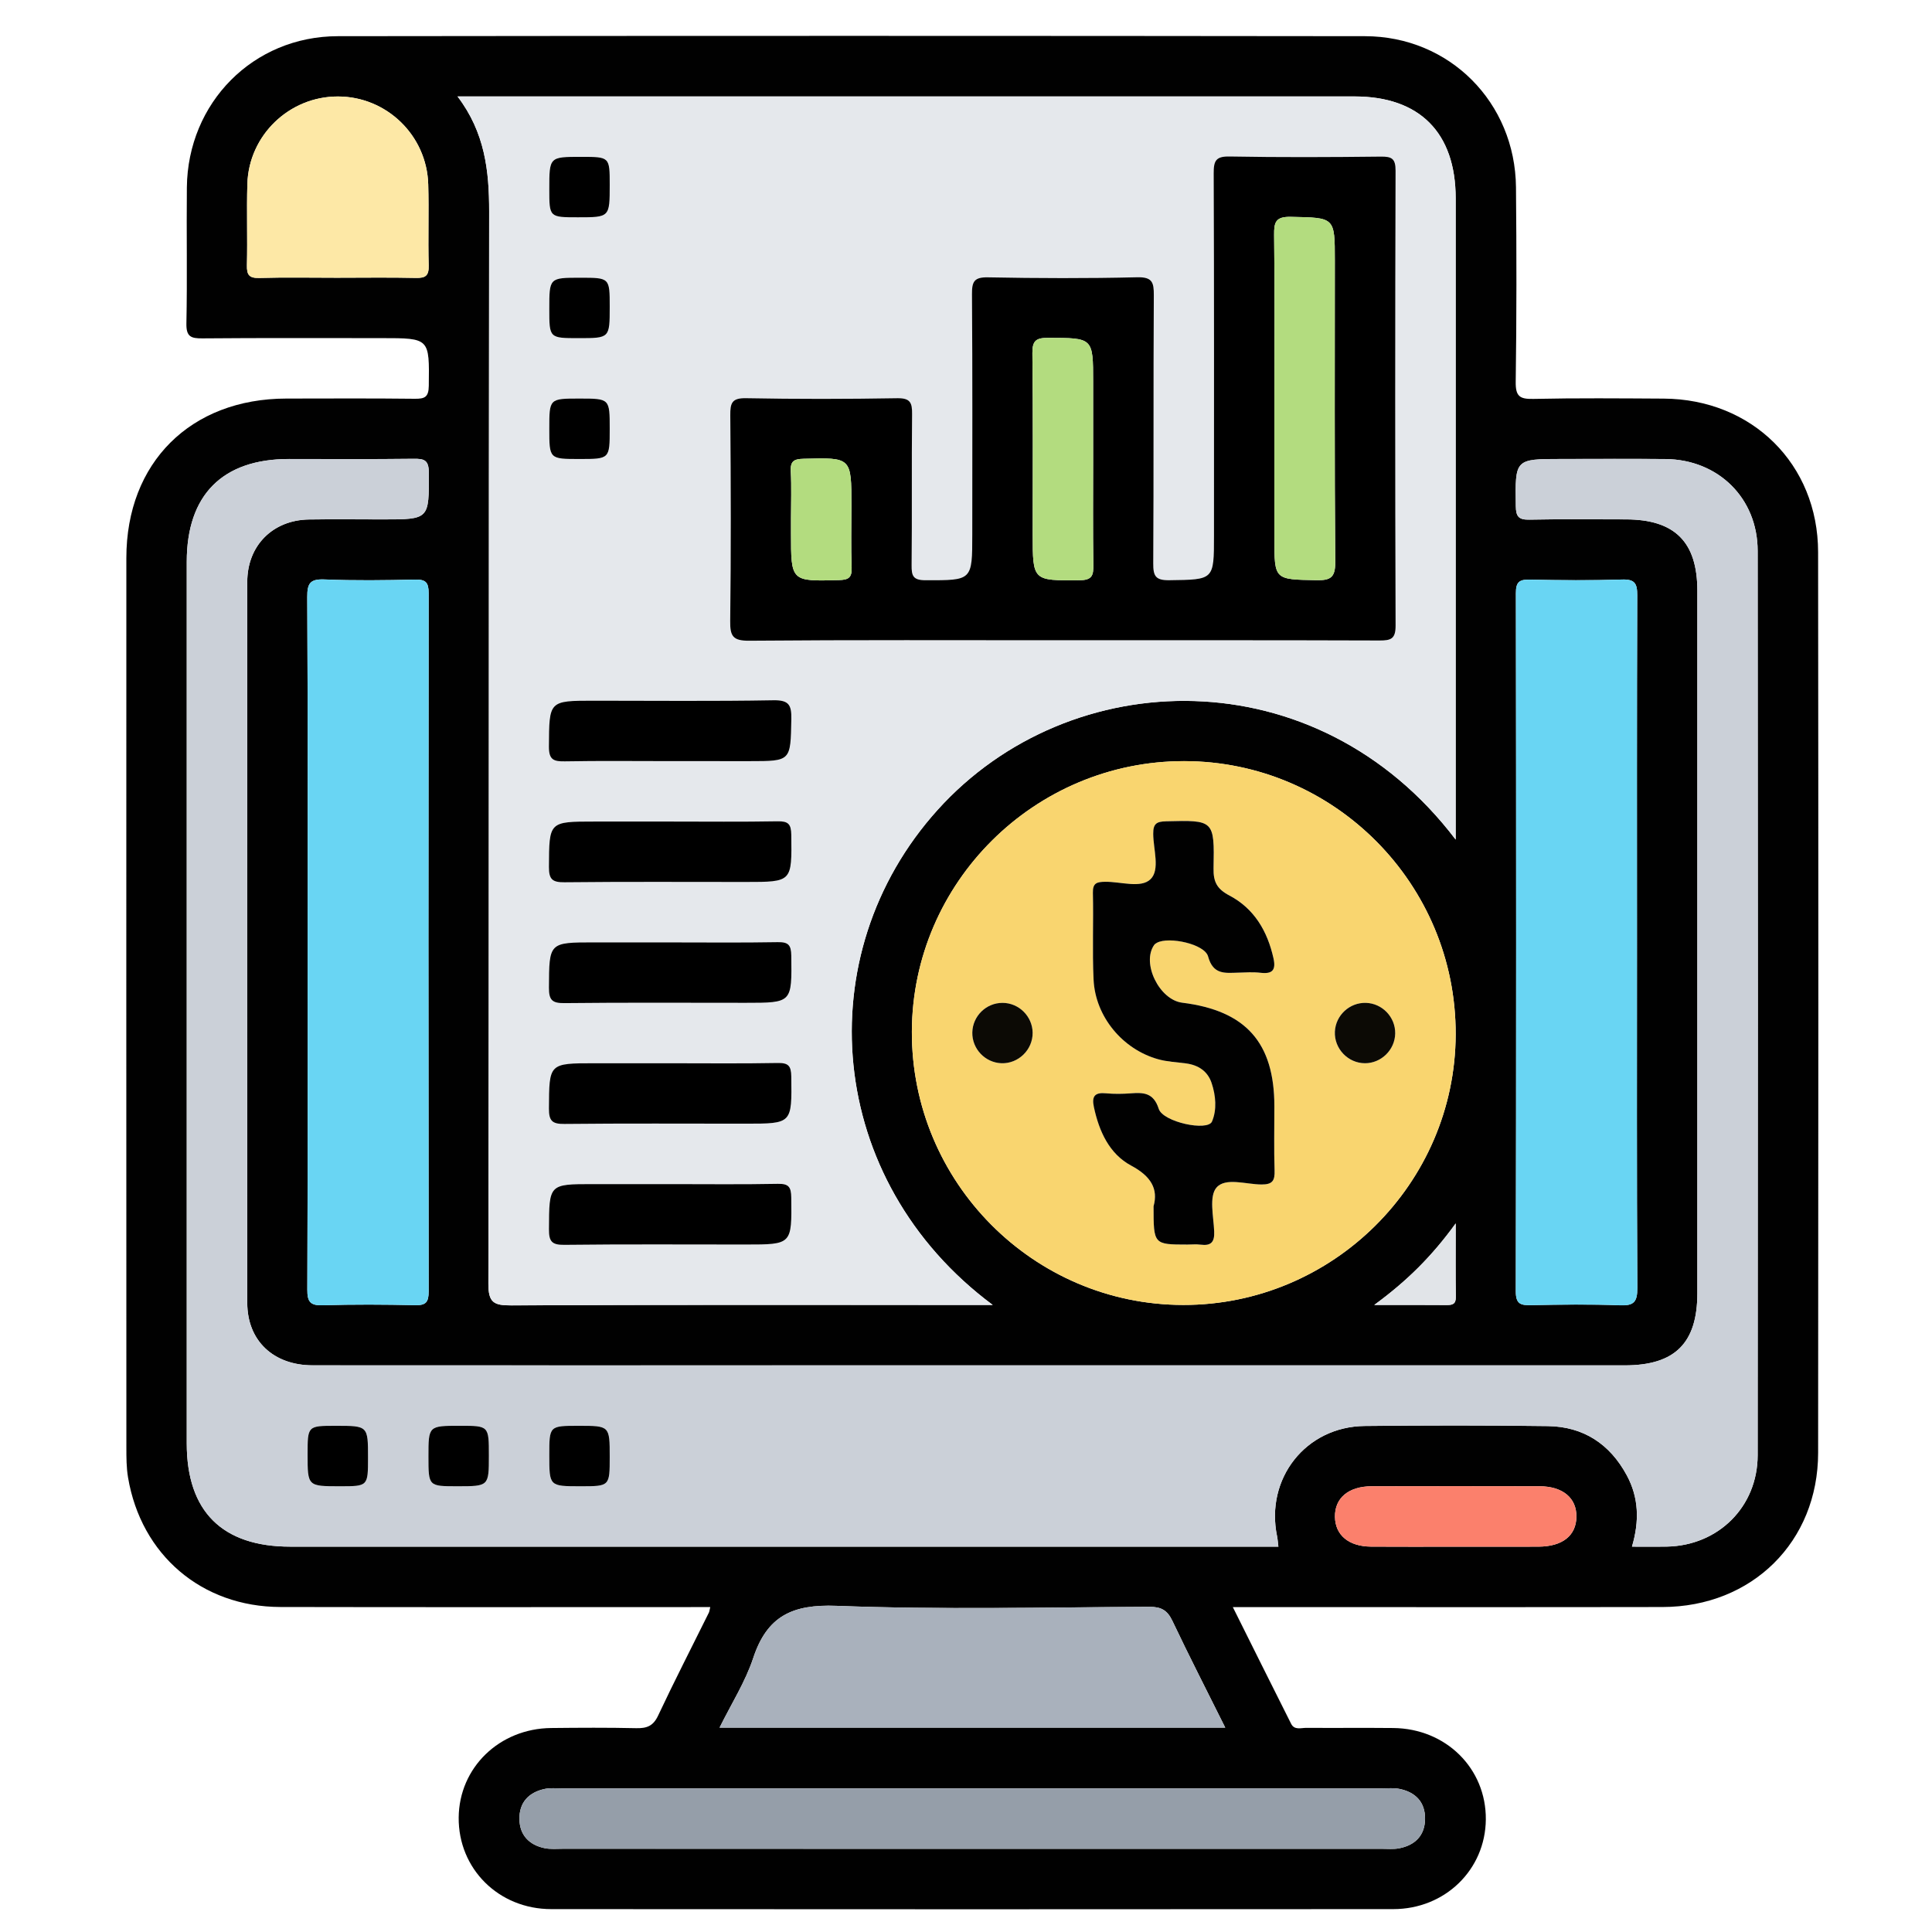 <?xml version="1.0" encoding="UTF-8"?>
<svg xmlns="http://www.w3.org/2000/svg" xmlns:xlink="http://www.w3.org/1999/xlink" version="1.1" id="Layer_1" x="0px" y="0px" width="85px" height="85px" viewBox="0 0 85 85" xml:space="preserve">
<path fill-rule="evenodd" clip-rule="evenodd" fill="#010101" d="M31.248,70.705c-6.342,0-12.627,0.01-18.913-0.004  C8.876,70.693,6.206,68.411,5.633,65C5.56,64.566,5.56,64.118,5.56,63.677C5.557,50.635,5.555,37.592,5.559,24.55  c0-4.197,2.828-7.009,7.039-7.015c1.883-0.002,3.766-0.013,5.649,0.009c0.439,0.005,0.612-0.07,0.618-0.571  c0.027-2.097,0.047-2.097-2.074-2.097c-2.63,0-5.261-0.012-7.891,0.011c-0.51,0.005-0.71-0.082-0.699-0.659  c0.041-1.993,0-3.988,0.02-5.981c0.038-3.728,2.918-6.65,6.64-6.655c15.063-0.019,30.127-0.018,45.19,0  c3.726,0.004,6.611,2.918,6.646,6.648c0.026,2.852,0.029,5.705-0.012,8.556c-0.009,0.643,0.176,0.767,0.777,0.754  c1.91-0.041,3.821-0.024,5.731-0.013c3.888,0.022,6.792,2.883,6.796,6.754c0.015,13.208,0.014,26.417,0.001,39.625  c-0.003,3.915-2.907,6.779-6.848,6.786c-6.258,0.011-12.516,0.003-18.903,0.003c0.877,1.758,1.717,3.448,2.565,5.134  c0.146,0.291,0.438,0.177,0.672,0.179c1.274,0.009,2.548-0.006,3.821,0.007c2.32,0.022,4.092,1.779,4.073,4.024  c-0.019,2.202-1.785,3.942-4.071,3.944c-12.35,0.009-24.7,0.009-37.049,0c-2.319-0.002-4.089-1.782-4.07-4.027  c0.019-2.2,1.789-3.919,4.073-3.941c1.246-0.013,2.492-0.021,3.738,0.007c0.462,0.01,0.746-0.09,0.962-0.551  c0.716-1.523,1.486-3.021,2.233-4.53C31.21,70.905,31.213,70.852,31.248,70.705z M43.676,57.413  c-7.366-5.475-8.167-15.415-2.424-21.783c5.826-6.459,16.679-6.744,22.792,1.308c0-0.361,0-0.626,0-0.891  c0-9.108,0.001-18.216,0-27.324c-0.001-2.886-1.585-4.48-4.453-4.48c-12.845-0.001-25.69,0-38.536,0c-0.261,0-0.522,0-0.925,0  c1.207,1.587,1.393,3.276,1.391,5.054c-0.021,15.725-0.004,31.449-0.034,47.173c-0.002,0.829,0.228,0.965,0.996,0.961  c6.728-0.033,13.454-0.019,20.182-0.019C42.932,57.413,43.2,57.413,43.676,57.413z M71.8,68.046c0.554,0,1.046,0.008,1.537-0.001  c2.262-0.044,3.991-1.751,3.993-4.023c0.012-13.262,0.011-26.523,0-39.785c-0.002-2.319-1.731-4.018-4.056-4.04  c-1.522-0.015-3.045-0.003-4.568-0.003c-2.063,0-2.046,0-2.016,2.076c0.006,0.473,0.138,0.603,0.603,0.593  c1.411-0.029,2.823-0.011,4.235-0.011c2.157,0.001,3.149,0.99,3.149,3.143c0.001,10.299,0.001,20.598,0,30.898  c0,2.2-0.984,3.179-3.197,3.179c-11.711,0-23.422,0-35.133,0c-7.531,0-15.062,0.003-22.592-0.002  c-1.726-0.001-2.875-1.084-2.876-2.745c-0.009-10.576-0.008-21.152,0-31.728c0.001-1.598,1.124-2.716,2.711-2.741  c1.08-0.017,2.16-0.003,3.239-0.003c2.071,0,2.045,0,2.038-2.059c-0.002-0.561-0.211-0.614-0.673-0.608  c-1.827,0.022-3.654,0.009-5.482,0.009c-2.924,0.001-4.495,1.581-4.495,4.521c0,12.929,0,25.859,0,38.789  c0,2.989,1.559,4.542,4.558,4.542c14.176,0.001,28.351,0.001,42.526,0.001c0.301,0,0.603,0,0.943,0  c-0.023-0.19-0.03-0.323-0.057-0.452c-0.53-2.545,1.261-4.83,3.854-4.858c2.686-0.029,5.372-0.032,8.057,0.005  c1.567,0.021,2.733,0.788,3.477,2.171C72.099,65.888,72.133,66.918,71.8,68.046z M52.056,57.412  c6.575,0.009,11.964-5.34,11.988-11.897c0.024-6.617-5.338-12.02-11.939-12.028c-6.578-0.008-11.964,5.337-11.986,11.896  C40.096,52.001,45.457,57.404,52.056,57.412z M13.533,41.462c0,5.092,0.008,10.185-0.012,15.275  c-0.002,0.534,0.126,0.706,0.679,0.688c1.354-0.041,2.712-0.034,4.067-0.003c0.477,0.012,0.592-0.142,0.592-0.603  c-0.013-10.239-0.013-20.479,0-30.717c0-0.462-0.116-0.614-0.593-0.603c-1.328,0.031-2.658,0.049-3.984-0.006  c-0.634-0.026-0.767,0.164-0.764,0.775C13.545,31.333,13.533,36.398,13.533,41.462z M72.02,41.552c0-5.12-0.008-10.239,0.011-15.359  c0.002-0.521-0.104-0.715-0.67-0.696c-1.354,0.044-2.712,0.033-4.067,0.004c-0.467-0.01-0.601,0.123-0.601,0.595  c0.014,10.239,0.016,20.478-0.004,30.717c-0.001,0.562,0.212,0.617,0.673,0.608c1.301-0.026,2.603-0.046,3.901,0.006  c0.619,0.024,0.775-0.141,0.772-0.767C72.007,51.625,72.02,46.588,72.02,41.552z M42.788,81.339c6.003,0,12.007,0,18.011,0  c0.248-0.001,0.504,0.025,0.745-0.019c0.713-0.133,1.149-0.568,1.153-1.303c0.006-0.735-0.425-1.176-1.137-1.315  c-0.24-0.048-0.496-0.021-0.745-0.021c-12.034-0.001-24.068-0.001-36.104,0c-0.249,0-0.506-0.027-0.745,0.024  c-0.708,0.151-1.128,0.601-1.113,1.336c0.013,0.696,0.427,1.125,1.097,1.268c0.266,0.057,0.551,0.028,0.827,0.028  C30.781,81.34,36.784,81.339,42.788,81.339z M53.905,76.007c-0.815-1.637-1.594-3.155-2.325-4.696  c-0.222-0.468-0.494-0.619-1.009-0.617c-4.592,0.021-9.188,0.131-13.773-0.044c-1.943-0.074-3.052,0.455-3.66,2.299  c-0.346,1.045-0.957,2.002-1.479,3.059C39.121,76.007,46.449,76.007,53.905,76.007z M14.813,12.219c1.162,0,2.325-0.018,3.486,0.008  c0.423,0.01,0.573-0.097,0.561-0.545c-0.032-1.189,0.014-2.38-0.02-3.569c-0.06-2.157-1.832-3.865-3.972-3.868  c-2.14-0.003-3.925,1.705-3.985,3.854c-0.034,1.189,0.01,2.38-0.019,3.569c-0.01,0.426,0.096,0.574,0.546,0.561  C12.544,12.197,13.679,12.219,14.813,12.219z M64.046,68.047c1.215,0,2.43,0.004,3.645-0.001c1.05-0.005,1.653-0.484,1.665-1.311  c0.012-0.83-0.598-1.343-1.629-1.346c-2.457-0.006-4.914-0.006-7.371,0c-1.029,0.003-1.638,0.519-1.623,1.351  c0.015,0.802,0.607,1.298,1.587,1.305C61.562,68.054,62.804,68.047,64.046,68.047z M60.461,57.413c1.214,0,2.198-0.005,3.183,0.004  c0.258,0.002,0.41-0.04,0.406-0.354c-0.014-1.006-0.005-2.012-0.005-3.238C62.999,55.269,61.913,56.35,60.461,57.413z"></path>
<path fill-rule="evenodd" clip-rule="evenodd" fill="#E5E8EC" d="M43.676,57.413c-0.476,0-0.744,0-1.012,0  c-6.728,0-13.454-0.015-20.182,0.019c-0.769,0.004-0.998-0.132-0.996-0.961c0.03-15.724,0.014-31.449,0.034-47.173  c0.002-1.778-0.184-3.467-1.391-5.054c0.403,0,0.664,0,0.925,0c12.846,0,25.691,0,38.536,0c2.868,0,4.452,1.594,4.453,4.48  c0.001,9.108,0,18.216,0,27.324c0,0.265,0,0.529,0,0.891c-6.113-8.052-16.966-7.767-22.792-1.308  C35.509,41.999,36.31,51.938,43.676,57.413z M46.745,28.169c4.65,0,9.301-0.007,13.951,0.01c0.501,0.001,0.706-0.07,0.704-0.655  c-0.023-6.67-0.022-13.342-0.001-20.013c0.002-0.54-0.17-0.626-0.654-0.621c-2.215,0.025-4.43,0.036-6.644-0.005  c-0.609-0.012-0.706,0.186-0.704,0.741c0.021,5.315,0.013,10.629,0.013,15.944c0,1.958,0,1.93-1.968,1.957  c-0.61,0.008-0.707-0.189-0.704-0.743c0.024-3.931,0.002-7.861,0.025-11.792c0.004-0.572-0.066-0.81-0.738-0.793  c-2.186,0.052-4.373,0.044-6.56,0.003c-0.612-0.012-0.706,0.192-0.702,0.744c0.025,3.515,0.013,7.031,0.013,10.546  c0,2.064,0,2.039-2.056,2.036c-0.552,0-0.618-0.193-0.613-0.665c0.022-2.214-0.004-4.429,0.021-6.643  c0.007-0.511-0.084-0.71-0.66-0.7c-2.214,0.038-4.429,0.042-6.643-0.001c-0.623-0.012-0.7,0.209-0.695,0.751  c0.025,3.017,0.033,6.035-0.004,9.051c-0.009,0.665,0.116,0.874,0.835,0.868C37.556,28.15,42.15,28.169,46.745,28.169z   M29.425,33.486c1.189,0,2.379,0,3.569,0c1.811,0,1.786,0,1.82-1.851c0.012-0.615-0.104-0.839-0.789-0.827  c-2.628,0.046-5.257,0.019-7.886,0.019c-2.004,0-1.976,0-1.99,2.017c-0.004,0.59,0.213,0.66,0.71,0.651  C26.38,33.469,27.902,33.486,29.425,33.486z M29.482,36.145c-1.107,0-2.214,0-3.32,0c-2.021,0-1.998,0-2.01,1.995  c-0.003,0.547,0.148,0.682,0.685,0.676c2.656-0.028,5.313-0.013,7.969-0.013c2.051,0,2.034,0,2.008-2.078  c-0.006-0.472-0.135-0.599-0.6-0.591C32.637,36.162,31.06,36.145,29.482,36.145z M29.483,41.461c-1.106,0-2.214,0-3.32,0  c-2.021,0-1.999,0-2.011,1.994c-0.003,0.546,0.145,0.685,0.683,0.678c2.656-0.028,5.313-0.013,7.97-0.013  c2.052,0,2.035,0,2.009-2.076c-0.006-0.471-0.132-0.601-0.599-0.593C32.638,41.479,31.061,41.462,29.483,41.461z M29.482,46.779  c-1.107,0-2.214,0-3.32,0c-2.021,0-1.998,0-2.01,1.994c-0.003,0.548,0.148,0.682,0.685,0.676c2.656-0.027,5.313-0.012,7.969-0.012  c2.051,0,2.034,0,2.008-2.078c-0.006-0.473-0.135-0.6-0.6-0.592C32.637,46.797,31.06,46.779,29.482,46.779z M29.491,52.096  c-1.135,0-2.27,0-3.404,0c-1.943,0-1.923,0-1.934,1.986c-0.003,0.531,0.122,0.692,0.675,0.686c2.656-0.03,5.313-0.014,7.969-0.014  c2.056,0,2.04,0,2.016-2.069c-0.006-0.459-0.111-0.609-0.59-0.601C32.646,52.114,31.068,52.096,29.491,52.096z M25.426,9.56  c1.399,0,1.399,0,1.399-1.425c0-1.234,0-1.234-1.259-1.234c-1.399,0-1.399,0-1.399,1.425C24.167,9.56,24.167,9.56,25.426,9.56z   M25.462,14.877c1.363,0,1.363,0,1.363-1.378c0-1.28,0-1.28-1.295-1.28c-1.363,0-1.363,0-1.363,1.377  C24.167,14.877,24.167,14.877,25.462,14.877z M26.825,18.867c0-1.332,0-1.332-1.326-1.332c-1.332,0-1.332,0-1.332,1.327  c0,1.332,0,1.332,1.326,1.332C26.825,20.194,26.825,20.194,26.825,18.867z"></path>
<path fill-rule="evenodd" clip-rule="evenodd" fill="#CBD0D8" d="M71.8,68.046c0.333-1.128,0.299-2.158-0.226-3.134  c-0.743-1.383-1.909-2.149-3.477-2.171c-2.685-0.037-5.371-0.034-8.057-0.005c-2.593,0.028-4.384,2.313-3.854,4.858  c0.026,0.129,0.033,0.262,0.057,0.452c-0.341,0-0.643,0-0.943,0c-14.176,0-28.351,0-42.526-0.001c-3,0-4.558-1.553-4.558-4.542  c0-12.93,0-25.859,0-38.789c0-2.94,1.571-4.52,4.495-4.521c1.828,0,3.655,0.013,5.482-0.009c0.462-0.006,0.671,0.048,0.673,0.608  c0.007,2.059,0.034,2.059-2.038,2.059c-1.08,0-2.16-0.013-3.239,0.003c-1.587,0.025-2.71,1.143-2.711,2.741  c-0.008,10.576-0.009,21.152,0,31.728c0.001,1.661,1.15,2.744,2.876,2.745c7.531,0.005,15.061,0.002,22.592,0.002  c11.711,0,23.422,0,35.133,0c2.213,0,3.197-0.979,3.197-3.179c0.001-10.3,0.001-20.599,0-30.898c0-2.153-0.992-3.141-3.149-3.143  c-1.412,0-2.824-0.019-4.235,0.011c-0.465,0.009-0.597-0.121-0.603-0.593c-0.03-2.076-0.047-2.076,2.016-2.076  c1.523,0,3.046-0.011,4.568,0.003c2.324,0.022,4.054,1.721,4.056,4.04c0.011,13.262,0.012,26.523,0,39.785  c-0.002,2.272-1.731,3.979-3.993,4.023C72.846,68.054,72.354,68.046,71.8,68.046z M16.191,64.129c0-1.399,0-1.399-1.424-1.399  c-1.234,0-1.234,0-1.234,1.259c0,1.4,0,1.4,1.424,1.4C16.191,65.389,16.191,65.389,16.191,64.129z M20.239,62.729  c-1.389,0-1.389,0-1.389,1.352c0,1.308,0,1.308,1.269,1.308c1.389,0,1.389,0,1.389-1.353C21.508,62.729,21.508,62.729,20.239,62.729  z M26.825,64.099c0-1.369,0-1.369-1.372-1.369c-1.286,0-1.286,0-1.286,1.29c0,1.369,0,1.369,1.372,1.369  C26.825,65.389,26.825,65.389,26.825,64.099z"></path>
<path fill-rule="evenodd" clip-rule="evenodd" fill="#F9D56F" d="M52.056,57.412c-6.599-0.008-11.96-5.411-11.938-12.03  c0.022-6.559,5.408-11.904,11.986-11.896c6.602,0.008,11.964,5.411,11.939,12.028C64.02,52.072,58.631,57.421,52.056,57.412z   M50.752,53.07c0,1.684,0,1.684,1.486,1.684c0.193,0,0.391-0.021,0.58,0.004c0.465,0.063,0.625-0.109,0.603-0.587  c-0.029-0.658-0.232-1.536,0.101-1.923c0.393-0.458,1.297-0.141,1.976-0.137c0.494,0.004,0.595-0.171,0.58-0.619  c-0.03-0.939-0.009-1.881-0.009-2.822c-0.001-2.8-1.253-4.208-4.052-4.556c-1.012-0.125-1.801-1.742-1.237-2.54  c0.03-0.042,0.079-0.074,0.126-0.099c0.523-0.28,2.099,0.054,2.247,0.604c0.219,0.807,0.737,0.729,1.31,0.713  c0.332-0.01,0.669-0.034,0.996,0.005c0.53,0.063,0.686-0.122,0.57-0.642c-0.267-1.193-0.848-2.183-1.938-2.757  c-0.543-0.286-0.711-0.595-0.698-1.2c0.043-2.13,0.016-2.117-2.091-2.065c-0.424,0.01-0.566,0.11-0.563,0.552  c0.004,0.683,0.309,1.576-0.117,1.994c-0.424,0.415-1.313,0.105-1.998,0.115c-0.361,0.005-0.55,0.05-0.539,0.487  c0.03,1.272-0.029,2.548,0.03,3.818c0.076,1.626,1.276,3.07,2.847,3.504c0.395,0.109,0.815,0.127,1.226,0.182  c0.538,0.074,0.945,0.342,1.119,0.86c0.187,0.557,0.237,1.181,0.018,1.696c-0.189,0.443-2.157,0.027-2.343-0.557  c-0.229-0.715-0.67-0.725-1.24-0.682c-0.357,0.027-0.722,0.032-1.078-0.002c-0.483-0.047-0.64,0.115-0.536,0.601  c0.228,1.071,0.678,2.065,1.641,2.58C50.645,51.751,50.963,52.313,50.752,53.07z M44.109,44.122  c-0.721-0.003-1.317,0.58-1.331,1.301c-0.015,0.719,0.562,1.327,1.28,1.354c0.747,0.027,1.383-0.596,1.374-1.345  C45.423,44.715,44.828,44.124,44.109,44.122z M61.383,45.468c0.011-0.719-0.569-1.324-1.288-1.346s-1.333,0.547-1.366,1.267  c-0.034,0.748,0.58,1.39,1.329,1.389C60.773,46.775,61.372,46.184,61.383,45.468z"></path>
<path fill-rule="evenodd" clip-rule="evenodd" fill="#69D5F3" d="M13.533,41.462c0-5.064,0.012-10.128-0.015-15.192  c-0.003-0.611,0.13-0.801,0.764-0.775c1.326,0.055,2.656,0.037,3.984,0.006c0.477-0.012,0.593,0.14,0.593,0.603  c-0.013,10.239-0.013,20.478,0,30.717c0,0.461-0.115,0.614-0.592,0.603c-1.355-0.031-2.713-0.038-4.067,0.003  c-0.553,0.018-0.681-0.154-0.679-0.688C13.541,51.646,13.533,46.554,13.533,41.462z"></path>
<path fill-rule="evenodd" clip-rule="evenodd" fill="#69D5F3" d="M72.02,41.552c0,5.036-0.013,10.073,0.016,15.109  c0.003,0.626-0.153,0.791-0.772,0.767c-1.299-0.052-2.601-0.032-3.901-0.006c-0.461,0.009-0.674-0.047-0.673-0.608  c0.02-10.239,0.018-20.479,0.004-30.717c0-0.473,0.134-0.605,0.601-0.595c1.355,0.029,2.713,0.04,4.067-0.004  c0.565-0.019,0.672,0.175,0.67,0.696C72.012,31.313,72.02,36.432,72.02,41.552z"></path>
<path fill-rule="evenodd" clip-rule="evenodd" fill="#959EA9" d="M42.788,81.339c-6.004,0-12.007,0.001-18.011-0.001  c-0.276,0-0.562,0.028-0.827-0.028c-0.67-0.143-1.084-0.571-1.097-1.268c-0.015-0.735,0.405-1.185,1.113-1.336  c0.239-0.052,0.496-0.024,0.745-0.024c12.035-0.001,24.069-0.001,36.104,0c0.249,0,0.505-0.027,0.745,0.021  c0.712,0.14,1.143,0.58,1.137,1.315c-0.004,0.734-0.44,1.17-1.153,1.303c-0.241,0.044-0.497,0.018-0.745,0.019  C54.795,81.339,48.791,81.339,42.788,81.339z"></path>
<path fill-rule="evenodd" clip-rule="evenodd" fill="#A9B1BC" d="M53.905,76.007c-7.456,0-14.784,0-22.246,0  c0.521-1.057,1.133-2.014,1.479-3.059c0.608-1.844,1.717-2.373,3.66-2.299c4.585,0.175,9.182,0.064,13.773,0.044  c0.515-0.002,0.787,0.149,1.009,0.617C52.312,72.852,53.09,74.37,53.905,76.007z"></path>
<path fill-rule="evenodd" clip-rule="evenodd" fill="#FDE8A6" d="M14.813,12.219c-1.134,0-2.27-0.022-3.403,0.01  c-0.45,0.013-0.556-0.135-0.546-0.561c0.029-1.189-0.015-2.38,0.019-3.569c0.061-2.148,1.845-3.857,3.985-3.854  c2.14,0.002,3.912,1.711,3.972,3.868c0.033,1.189-0.013,2.38,0.02,3.569c0.012,0.448-0.138,0.555-0.561,0.545  C17.138,12.201,15.976,12.219,14.813,12.219z"></path>
<path fill-rule="evenodd" clip-rule="evenodd" fill="#FB806C" d="M64.046,68.047c-1.242,0-2.484,0.007-3.727-0.002  c-0.979-0.007-1.572-0.503-1.587-1.305c-0.015-0.832,0.594-1.348,1.623-1.351c2.457-0.006,4.914-0.006,7.371,0  c1.031,0.003,1.641,0.516,1.629,1.346c-0.012,0.826-0.615,1.306-1.665,1.311C66.476,68.051,65.261,68.047,64.046,68.047z"></path>
<path fill-rule="evenodd" clip-rule="evenodd" fill="#E1E4E8" d="M60.461,57.413c1.452-1.063,2.538-2.145,3.584-3.588  c0,1.227-0.009,2.232,0.005,3.238c0.004,0.313-0.148,0.355-0.406,0.354C62.659,57.408,61.675,57.413,60.461,57.413z"></path>
<path fill-rule="evenodd" clip-rule="evenodd" d="M46.745,28.169c-4.595,0-9.189-0.019-13.784,0.02  c-0.719,0.006-0.844-0.203-0.835-0.868c0.037-3.017,0.029-6.034,0.004-9.051c-0.005-0.542,0.072-0.763,0.695-0.751  c2.214,0.042,4.429,0.039,6.643,0.001c0.576-0.01,0.667,0.189,0.66,0.7c-0.024,2.214,0.002,4.428-0.021,6.643  c-0.005,0.472,0.062,0.665,0.613,0.665c2.056,0.003,2.056,0.028,2.056-2.036c0-3.515,0.013-7.031-0.013-10.546  c-0.004-0.552,0.09-0.756,0.702-0.744c2.187,0.042,4.374,0.049,6.56-0.003c0.672-0.017,0.742,0.222,0.738,0.793  c-0.023,3.931-0.001,7.861-0.025,11.792c-0.003,0.554,0.094,0.751,0.704,0.743c1.968-0.027,1.968,0.001,1.968-1.957  c0-5.315,0.009-10.629-0.013-15.944c-0.002-0.555,0.095-0.753,0.704-0.741c2.214,0.041,4.429,0.03,6.644,0.005  c0.484-0.005,0.656,0.081,0.654,0.621c-0.021,6.671-0.022,13.342,0.001,20.013c0.002,0.585-0.203,0.656-0.704,0.655  C56.046,28.163,51.396,28.169,46.745,28.169z M56.068,17.474c0,2.073,0,4.146,0,6.22c0,1.823,0.001,1.798,1.848,1.832  c0.622,0.012,0.834-0.117,0.829-0.796c-0.035-4.423-0.018-8.846-0.018-13.269c0-1.917-0.001-1.88-1.931-1.92  c-0.675-0.014-0.747,0.231-0.74,0.802C56.086,12.719,56.068,15.096,56.068,17.474z M48.093,20.207c0-1.132,0-2.265,0-3.397  c0-1.96,0-1.94-1.979-1.946c-0.526-0.001-0.699,0.119-0.693,0.676c0.03,2.651,0.014,5.303,0.014,7.956c0,2.073,0,2.047,2.062,2.032  c0.564-0.004,0.612-0.225,0.605-0.68C48.08,23.301,48.093,21.754,48.093,20.207z M34.801,22.801c0,0.221,0,0.441,0,0.662  c0,2.127,0,2.114,2.105,2.059c0.421-0.011,0.579-0.103,0.563-0.55c-0.033-0.909-0.01-1.82-0.01-2.729c0-2.128,0-2.115-2.105-2.059  c-0.421,0.011-0.586,0.102-0.563,0.55C34.828,21.42,34.801,22.111,34.801,22.801z"></path>
<path fill-rule="evenodd" clip-rule="evenodd" d="M29.425,33.486c-1.522,0-3.045-0.018-4.565,0.01  c-0.497,0.009-0.714-0.061-0.71-0.651c0.015-2.017-0.014-2.017,1.99-2.017c2.629,0,5.258,0.028,7.886-0.019  c0.685-0.012,0.801,0.211,0.789,0.827c-0.034,1.85-0.01,1.851-1.82,1.851C31.804,33.486,30.614,33.486,29.425,33.486z"></path>
<path fill-rule="evenodd" clip-rule="evenodd" d="M29.482,36.145c1.577,0,3.154,0.017,4.731-0.011  c0.465-0.008,0.594,0.119,0.6,0.591c0.026,2.079,0.043,2.078-2.008,2.078c-2.656,0-5.313-0.015-7.969,0.013  c-0.536,0.006-0.688-0.129-0.685-0.676c0.012-1.995-0.011-1.995,2.01-1.995C27.269,36.145,28.375,36.145,29.482,36.145z"></path>
<path fill-rule="evenodd" clip-rule="evenodd" d="M29.483,41.462c1.577,0,3.154,0.017,4.731-0.011  c0.467-0.008,0.593,0.122,0.599,0.593c0.026,2.076,0.043,2.076-2.009,2.076c-2.656,0-5.313-0.016-7.97,0.013  c-0.538,0.007-0.686-0.132-0.683-0.678c0.012-1.993-0.011-1.994,2.011-1.994C27.27,41.461,28.377,41.461,29.483,41.462z"></path>
<path fill-rule="evenodd" clip-rule="evenodd" d="M29.482,46.779c1.577,0,3.154,0.018,4.731-0.012  c0.465-0.008,0.594,0.119,0.6,0.592c0.026,2.078,0.043,2.078-2.008,2.078c-2.656,0-5.313-0.016-7.969,0.012  c-0.536,0.006-0.688-0.128-0.685-0.676c0.012-1.994-0.011-1.994,2.01-1.994C27.269,46.779,28.375,46.779,29.482,46.779z"></path>
<path fill-rule="evenodd" clip-rule="evenodd" d="M29.491,52.096c1.577,0,3.154,0.019,4.731-0.012  c0.479-0.009,0.584,0.142,0.59,0.601c0.024,2.069,0.04,2.069-2.016,2.069c-2.656,0-5.313-0.017-7.969,0.014  c-0.553,0.007-0.678-0.154-0.675-0.686c0.011-1.986-0.01-1.986,1.934-1.986C27.222,52.096,28.356,52.096,29.491,52.096z"></path>
<path fill-rule="evenodd" clip-rule="evenodd" d="M25.426,9.56c-1.259,0-1.259,0-1.259-1.234c0-1.425,0-1.425,1.399-1.425  c1.259,0,1.259,0,1.259,1.234C26.825,9.56,26.825,9.56,25.426,9.56z"></path>
<path fill-rule="evenodd" clip-rule="evenodd" d="M25.462,14.877c-1.295,0-1.295,0-1.295-1.281c0-1.377,0-1.377,1.363-1.377  c1.295,0,1.295,0,1.295,1.28C26.825,14.877,26.825,14.877,25.462,14.877z"></path>
<path fill-rule="evenodd" clip-rule="evenodd" d="M26.825,18.867c0,1.327,0,1.327-1.332,1.327c-1.326,0-1.326,0-1.326-1.332  c0-1.327,0-1.327,1.332-1.327C26.825,17.536,26.825,17.536,26.825,18.867z"></path>
<path fill-rule="evenodd" clip-rule="evenodd" d="M16.191,64.129c0,1.26,0,1.26-1.234,1.26c-1.424,0-1.424,0-1.424-1.4  c0-1.259,0-1.259,1.234-1.259C16.191,62.729,16.191,62.729,16.191,64.129z"></path>
<path fill-rule="evenodd" clip-rule="evenodd" d="M20.239,62.729c1.269,0,1.269,0,1.269,1.307c0,1.353,0,1.353-1.389,1.353  c-1.269,0-1.269,0-1.269-1.308C18.85,62.729,18.85,62.729,20.239,62.729z"></path>
<path fill-rule="evenodd" clip-rule="evenodd" d="M26.825,64.099c0,1.29,0,1.29-1.286,1.29c-1.372,0-1.372,0-1.372-1.369  c0-1.29,0-1.29,1.286-1.29C26.825,62.729,26.825,62.729,26.825,64.099z"></path>
<path fill-rule="evenodd" clip-rule="evenodd" fill="#010101" d="M50.752,53.07c0.211-0.757-0.107-1.319-0.985-1.788  c-0.963-0.515-1.413-1.509-1.641-2.58c-0.104-0.485,0.053-0.647,0.536-0.601c0.356,0.034,0.721,0.029,1.078,0.002  c0.57-0.043,1.011-0.033,1.24,0.682c0.186,0.584,2.153,1,2.343,0.557c0.22-0.516,0.169-1.14-0.018-1.696  c-0.174-0.519-0.581-0.786-1.119-0.86c-0.41-0.055-0.831-0.072-1.226-0.182c-1.57-0.434-2.771-1.878-2.847-3.504  c-0.06-1.27,0-2.546-0.03-3.818c-0.011-0.437,0.178-0.482,0.539-0.487c0.685-0.01,1.574,0.3,1.998-0.115  c0.426-0.417,0.121-1.311,0.117-1.994c-0.003-0.442,0.14-0.542,0.563-0.552c2.106-0.052,2.134-0.064,2.091,2.065  c-0.013,0.604,0.155,0.914,0.698,1.2c1.09,0.574,1.671,1.564,1.938,2.757c0.115,0.52-0.04,0.705-0.57,0.642  c-0.327-0.039-0.664-0.015-0.996-0.005c-0.572,0.016-1.091,0.094-1.31-0.713c-0.148-0.55-1.724-0.884-2.247-0.604  c-0.047,0.025-0.096,0.057-0.126,0.099c-0.563,0.798,0.226,2.415,1.237,2.54c2.799,0.348,4.051,1.756,4.052,4.556  c0,0.941-0.021,1.883,0.009,2.822c0.015,0.448-0.086,0.623-0.58,0.619c-0.679-0.004-1.583-0.321-1.976,0.137  c-0.333,0.387-0.13,1.265-0.101,1.923c0.022,0.478-0.138,0.649-0.603,0.587c-0.189-0.025-0.387-0.004-0.58-0.004  C50.752,54.754,50.752,54.754,50.752,53.07z"></path>
<path fill-rule="evenodd" clip-rule="evenodd" fill="#0C0A05" d="M44.109,44.122c0.719,0.002,1.313,0.593,1.323,1.311  c0.009,0.749-0.627,1.372-1.374,1.345c-0.719-0.027-1.295-0.636-1.28-1.354C42.792,44.702,43.389,44.119,44.109,44.122z"></path>
<path fill-rule="evenodd" clip-rule="evenodd" fill="#0C0A05" d="M61.383,45.468c-0.011,0.716-0.609,1.308-1.325,1.31  c-0.749,0.001-1.363-0.641-1.329-1.389c0.033-0.72,0.647-1.288,1.366-1.267S61.394,44.749,61.383,45.468z"></path>
<path fill-rule="evenodd" clip-rule="evenodd" fill="#B3DC7F" d="M56.068,17.474c0-2.377,0.018-4.755-0.012-7.132  c-0.007-0.57,0.065-0.816,0.74-0.802c1.93,0.04,1.931,0.004,1.931,1.92c0,4.423-0.018,8.846,0.018,13.269  c0.005,0.679-0.207,0.808-0.829,0.796c-1.847-0.034-1.848-0.008-1.848-1.832C56.068,21.62,56.068,19.547,56.068,17.474z"></path>
<path fill-rule="evenodd" clip-rule="evenodd" fill="#B3DC7F" d="M48.093,20.207c0,1.547-0.013,3.094,0.009,4.641  c0.007,0.456-0.041,0.676-0.605,0.68c-2.062,0.015-2.062,0.041-2.062-2.032c0-2.652,0.017-5.304-0.014-7.956  c-0.006-0.557,0.167-0.677,0.693-0.676c1.979,0.005,1.979-0.014,1.979,1.946C48.093,17.942,48.093,19.075,48.093,20.207z"></path>
<path fill-rule="evenodd" clip-rule="evenodd" fill="#B3DC7F" d="M34.801,22.801c0-0.689,0.027-1.38-0.01-2.067  c-0.023-0.449,0.142-0.54,0.563-0.55c2.105-0.056,2.105-0.069,2.105,2.059c0,0.91-0.023,1.821,0.01,2.729  c0.017,0.448-0.142,0.539-0.563,0.55c-2.105,0.055-2.105,0.068-2.105-2.059C34.801,23.242,34.801,23.021,34.801,22.801z"></path>
</svg>
